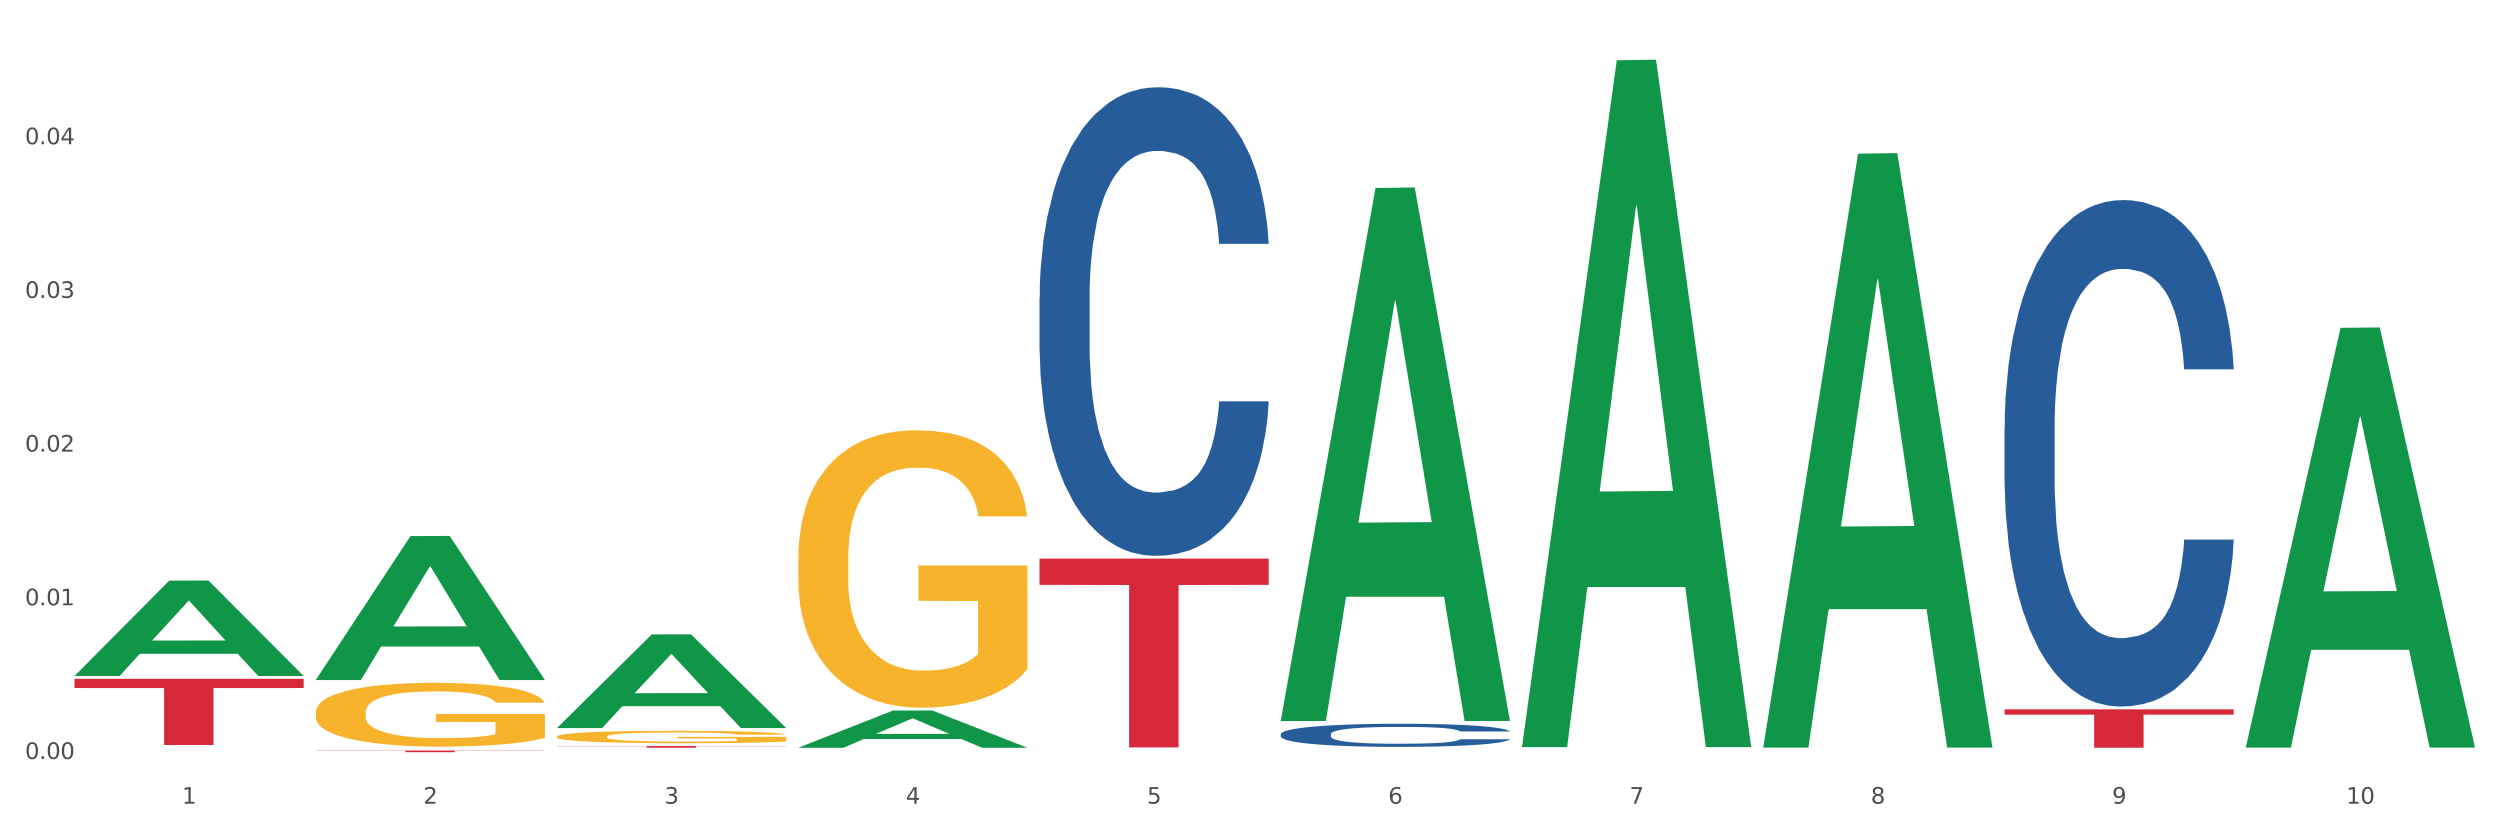 <?xml version="1.0" encoding="utf-8" standalone="no"?>
<!DOCTYPE svg PUBLIC "-//W3C//DTD SVG 1.1//EN"
  "http://www.w3.org/Graphics/SVG/1.1/DTD/svg11.dtd">
<svg xmlns:xlink="http://www.w3.org/1999/xlink" width="1080pt" height="360pt" viewBox="0 0 1080 360" xmlns="http://www.w3.org/2000/svg" version="1.1">
 <rect x="0" y="0" width="1080" height="360" fill="#333333" stroke="none"/>
 <defs>
  <style type="text/css">*{stroke-linejoin: round; stroke-linecap: butt}</style>
 </defs>
 <g id="figure_1">
  <g id="patch_1">
   <path d="M 0 360 
L 1080 360 
L 1080 0 
L 0 0 
z
" style="fill: #ffffff; stroke: #ffffff; stroke-linejoin: miter"/>
  </g>
  <g id="axes_1">
   <g id="matplotlib.axis_1">
    <g id="xtick_1">
     <g id="text_1">
      <!-- 1 -->
      <g style="fill: #4d4d4d" transform="translate(78.627 347.204) scale(0.096 -0.096)">
       <defs>
        <path id="DejaVuSans-31" d="M 794 531 
L 1825 531 
L 1825 4091 
L 703 3866 
L 703 4441 
L 1819 4666 
L 2450 4666 
L 2450 531 
L 3481 531 
L 3481 0 
L 794 0 
L 794 531 
z
" transform="scale(0.016)"/>
       </defs>
       <use xlink:href="#DejaVuSans-31"/>
      </g>
     </g>
    </g>
    <g id="xtick_2">
     <g id="text_2">
      <!-- 2 -->
      <g style="fill: #4d4d4d" transform="translate(182.851 347.204) scale(0.096 -0.096)">
       <defs>
        <path id="DejaVuSans-32" d="M 1228 531 
L 3431 531 
L 3431 0 
L 469 0 
L 469 531 
Q 828 903 1448 1529 
Q 2069 2156 2228 2338 
Q 2531 2678 2651 2914 
Q 2772 3150 2772 3378 
Q 2772 3750 2511 3984 
Q 2250 4219 1831 4219 
Q 1534 4219 1204 4116 
Q 875 4013 500 3803 
L 500 4441 
Q 881 4594 1212 4672 
Q 1544 4750 1819 4750 
Q 2544 4750 2975 4387 
Q 3406 4025 3406 3419 
Q 3406 3131 3298 2873 
Q 3191 2616 2906 2266 
Q 2828 2175 2409 1742 
Q 1991 1309 1228 531 
z
" transform="scale(0.016)"/>
       </defs>
       <use xlink:href="#DejaVuSans-32"/>
      </g>
     </g>
    </g>
    <g id="xtick_3">
     <g id="text_3">
      <!-- 3 -->
      <g style="fill: #4d4d4d" transform="translate(287.074 347.204) scale(0.096 -0.096)">
       <defs>
        <path id="DejaVuSans-33" d="M 2597 2516 
Q 3050 2419 3304 2112 
Q 3559 1806 3559 1356 
Q 3559 666 3084 287 
Q 2609 -91 1734 -91 
Q 1441 -91 1130 -33 
Q 819 25 488 141 
L 488 750 
Q 750 597 1062 519 
Q 1375 441 1716 441 
Q 2309 441 2620 675 
Q 2931 909 2931 1356 
Q 2931 1769 2642 2001 
Q 2353 2234 1838 2234 
L 1294 2234 
L 1294 2753 
L 1863 2753 
Q 2328 2753 2575 2939 
Q 2822 3125 2822 3475 
Q 2822 3834 2567 4026 
Q 2313 4219 1838 4219 
Q 1578 4219 1281 4162 
Q 984 4106 628 3988 
L 628 4550 
Q 988 4650 1302 4700 
Q 1616 4750 1894 4750 
Q 2613 4750 3031 4423 
Q 3450 4097 3450 3541 
Q 3450 3153 3228 2886 
Q 3006 2619 2597 2516 
z
" transform="scale(0.016)"/>
       </defs>
       <use xlink:href="#DejaVuSans-33"/>
      </g>
     </g>
    </g>
    <g id="xtick_4">
     <g id="text_4">
      <!-- 4 -->
      <g style="fill: #4d4d4d" transform="translate(391.298 347.204) scale(0.096 -0.096)">
       <defs>
        <path id="DejaVuSans-34" d="M 2419 4116 
L 825 1625 
L 2419 1625 
L 2419 4116 
z
M 2253 4666 
L 3047 4666 
L 3047 1625 
L 3713 1625 
L 3713 1100 
L 3047 1100 
L 3047 0 
L 2419 0 
L 2419 1100 
L 313 1100 
L 313 1709 
L 2253 4666 
z
" transform="scale(0.016)"/>
       </defs>
       <use xlink:href="#DejaVuSans-34"/>
      </g>
     </g>
    </g>
    <g id="xtick_5">
     <g id="text_5">
      <!-- 5 -->
      <g style="fill: #4d4d4d" transform="translate(495.522 347.204) scale(0.096 -0.096)">
       <defs>
        <path id="DejaVuSans-35" d="M 691 4666 
L 3169 4666 
L 3169 4134 
L 1269 4134 
L 1269 2991 
Q 1406 3038 1543 3061 
Q 1681 3084 1819 3084 
Q 2600 3084 3056 2656 
Q 3513 2228 3513 1497 
Q 3513 744 3044 326 
Q 2575 -91 1722 -91 
Q 1428 -91 1123 -41 
Q 819 9 494 109 
L 494 744 
Q 775 591 1075 516 
Q 1375 441 1709 441 
Q 2250 441 2565 725 
Q 2881 1009 2881 1497 
Q 2881 1984 2565 2268 
Q 2250 2553 1709 2553 
Q 1456 2553 1204 2497 
Q 953 2441 691 2322 
L 691 4666 
z
" transform="scale(0.016)"/>
       </defs>
       <use xlink:href="#DejaVuSans-35"/>
      </g>
     </g>
    </g>
    <g id="xtick_6">
     <g id="text_6">
      <!-- 6 -->
      <g style="fill: #4d4d4d" transform="translate(599.745 347.204) scale(0.096 -0.096)">
       <defs>
        <path id="DejaVuSans-36" d="M 2113 2584 
Q 1688 2584 1439 2293 
Q 1191 2003 1191 1497 
Q 1191 994 1439 701 
Q 1688 409 2113 409 
Q 2538 409 2786 701 
Q 3034 994 3034 1497 
Q 3034 2003 2786 2293 
Q 2538 2584 2113 2584 
z
M 3366 4563 
L 3366 3988 
Q 3128 4100 2886 4159 
Q 2644 4219 2406 4219 
Q 1781 4219 1451 3797 
Q 1122 3375 1075 2522 
Q 1259 2794 1537 2939 
Q 1816 3084 2150 3084 
Q 2853 3084 3261 2657 
Q 3669 2231 3669 1497 
Q 3669 778 3244 343 
Q 2819 -91 2113 -91 
Q 1303 -91 875 529 
Q 447 1150 447 2328 
Q 447 3434 972 4092 
Q 1497 4750 2381 4750 
Q 2619 4750 2861 4703 
Q 3103 4656 3366 4563 
z
" transform="scale(0.016)"/>
       </defs>
       <use xlink:href="#DejaVuSans-36"/>
      </g>
     </g>
    </g>
    <g id="xtick_7">
     <g id="text_7">
      <!-- 7 -->
      <g style="fill: #4d4d4d" transform="translate(703.969 347.204) scale(0.096 -0.096)">
       <defs>
        <path id="DejaVuSans-37" d="M 525 4666 
L 3525 4666 
L 3525 4397 
L 1831 0 
L 1172 0 
L 2766 4134 
L 525 4134 
L 525 4666 
z
" transform="scale(0.016)"/>
       </defs>
       <use xlink:href="#DejaVuSans-37"/>
      </g>
     </g>
    </g>
    <g id="xtick_8">
     <g id="text_8">
      <!-- 8 -->
      <g style="fill: #4d4d4d" transform="translate(808.193 347.204) scale(0.096 -0.096)">
       <defs>
        <path id="DejaVuSans-38" d="M 2034 2216 
Q 1584 2216 1326 1975 
Q 1069 1734 1069 1313 
Q 1069 891 1326 650 
Q 1584 409 2034 409 
Q 2484 409 2743 651 
Q 3003 894 3003 1313 
Q 3003 1734 2745 1975 
Q 2488 2216 2034 2216 
z
M 1403 2484 
Q 997 2584 770 2862 
Q 544 3141 544 3541 
Q 544 4100 942 4425 
Q 1341 4750 2034 4750 
Q 2731 4750 3128 4425 
Q 3525 4100 3525 3541 
Q 3525 3141 3298 2862 
Q 3072 2584 2669 2484 
Q 3125 2378 3379 2068 
Q 3634 1759 3634 1313 
Q 3634 634 3220 271 
Q 2806 -91 2034 -91 
Q 1263 -91 848 271 
Q 434 634 434 1313 
Q 434 1759 690 2068 
Q 947 2378 1403 2484 
z
M 1172 3481 
Q 1172 3119 1398 2916 
Q 1625 2713 2034 2713 
Q 2441 2713 2670 2916 
Q 2900 3119 2900 3481 
Q 2900 3844 2670 4047 
Q 2441 4250 2034 4250 
Q 1625 4250 1398 4047 
Q 1172 3844 1172 3481 
z
" transform="scale(0.016)"/>
       </defs>
       <use xlink:href="#DejaVuSans-38"/>
      </g>
     </g>
    </g>
    <g id="xtick_9">
     <g id="text_9">
      <!-- 9 -->
      <g style="fill: #4d4d4d" transform="translate(912.416 347.204) scale(0.096 -0.096)">
       <defs>
        <path id="DejaVuSans-39" d="M 703 97 
L 703 672 
Q 941 559 1184 500 
Q 1428 441 1663 441 
Q 2288 441 2617 861 
Q 2947 1281 2994 2138 
Q 2813 1869 2534 1725 
Q 2256 1581 1919 1581 
Q 1219 1581 811 2004 
Q 403 2428 403 3163 
Q 403 3881 828 4315 
Q 1253 4750 1959 4750 
Q 2769 4750 3195 4129 
Q 3622 3509 3622 2328 
Q 3622 1225 3098 567 
Q 2575 -91 1691 -91 
Q 1453 -91 1209 -44 
Q 966 3 703 97 
z
M 1959 2075 
Q 2384 2075 2632 2365 
Q 2881 2656 2881 3163 
Q 2881 3666 2632 3958 
Q 2384 4250 1959 4250 
Q 1534 4250 1286 3958 
Q 1038 3666 1038 3163 
Q 1038 2656 1286 2365 
Q 1534 2075 1959 2075 
z
" transform="scale(0.016)"/>
       </defs>
       <use xlink:href="#DejaVuSans-39"/>
      </g>
     </g>
    </g>
    <g id="xtick_10">
     <g id="text_10">
      <!-- 10 -->
      <g style="fill: #4d4d4d" transform="translate(1013.586 347.204) scale(0.096 -0.096)">
       <defs>
        <path id="DejaVuSans-30" d="M 2034 4250 
Q 1547 4250 1301 3770 
Q 1056 3291 1056 2328 
Q 1056 1369 1301 889 
Q 1547 409 2034 409 
Q 2525 409 2770 889 
Q 3016 1369 3016 2328 
Q 3016 3291 2770 3770 
Q 2525 4250 2034 4250 
z
M 2034 4750 
Q 2819 4750 3233 4129 
Q 3647 3509 3647 2328 
Q 3647 1150 3233 529 
Q 2819 -91 2034 -91 
Q 1250 -91 836 529 
Q 422 1150 422 2328 
Q 422 3509 836 4129 
Q 1250 4750 2034 4750 
z
" transform="scale(0.016)"/>
       </defs>
       <use xlink:href="#DejaVuSans-31"/>
       <use xlink:href="#DejaVuSans-30" transform="translate(63.623 0)"/>
      </g>
     </g>
    </g>
    <g id="xtick_11"/>
    <g id="xtick_12"/>
    <g id="xtick_13"/>
    <g id="xtick_14"/>
    <g id="xtick_15"/>
    <g id="xtick_16"/>
    <g id="xtick_17"/>
    <g id="xtick_18"/>
    <g id="xtick_19"/>
   </g>
   <g id="matplotlib.axis_2">
    <g id="ytick_1">
     <g id="text_11">
      <!-- 0.00 -->
      <g style="fill: #4d4d4d" transform="translate(10.8 327.88) scale(0.096 -0.096)">
       <defs>
        <path id="DejaVuSans-2e" d="M 684 794 
L 1344 794 
L 1344 0 
L 684 0 
L 684 794 
z
" transform="scale(0.016)"/>
       </defs>
       <use xlink:href="#DejaVuSans-30"/>
       <use xlink:href="#DejaVuSans-2e" transform="translate(63.623 0)"/>
       <use xlink:href="#DejaVuSans-30" transform="translate(95.41 0)"/>
       <use xlink:href="#DejaVuSans-30" transform="translate(159.033 0)"/>
      </g>
     </g>
    </g>
    <g id="ytick_2">
     <g id="text_12">
      <!-- 0.01 -->
      <g style="fill: #4d4d4d" transform="translate(10.8 261.489) scale(0.096 -0.096)">
       <use xlink:href="#DejaVuSans-30"/>
       <use xlink:href="#DejaVuSans-2e" transform="translate(63.623 0)"/>
       <use xlink:href="#DejaVuSans-30" transform="translate(95.41 0)"/>
       <use xlink:href="#DejaVuSans-31" transform="translate(159.033 0)"/>
      </g>
     </g>
    </g>
    <g id="ytick_3">
     <g id="text_13">
      <!-- 0.02 -->
      <g style="fill: #4d4d4d" transform="translate(10.8 195.099) scale(0.096 -0.096)">
       <use xlink:href="#DejaVuSans-30"/>
       <use xlink:href="#DejaVuSans-2e" transform="translate(63.623 0)"/>
       <use xlink:href="#DejaVuSans-30" transform="translate(95.41 0)"/>
       <use xlink:href="#DejaVuSans-32" transform="translate(159.033 0)"/>
      </g>
     </g>
    </g>
    <g id="ytick_4">
     <g id="text_14">
      <!-- 0.03 -->
      <g style="fill: #4d4d4d" transform="translate(10.8 128.709) scale(0.096 -0.096)">
       <use xlink:href="#DejaVuSans-30"/>
       <use xlink:href="#DejaVuSans-2e" transform="translate(63.623 0)"/>
       <use xlink:href="#DejaVuSans-30" transform="translate(95.41 0)"/>
       <use xlink:href="#DejaVuSans-33" transform="translate(159.033 0)"/>
      </g>
     </g>
    </g>
    <g id="ytick_5">
     <g id="text_15">
      <!-- 0.04 -->
      <g style="fill: #4d4d4d" transform="translate(10.8 62.319) scale(0.096 -0.096)">
       <use xlink:href="#DejaVuSans-30"/>
       <use xlink:href="#DejaVuSans-2e" transform="translate(63.623 0)"/>
       <use xlink:href="#DejaVuSans-30" transform="translate(95.41 0)"/>
       <use xlink:href="#DejaVuSans-34" transform="translate(159.033 0)"/>
      </g>
     </g>
    </g>
    <g id="ytick_6"/>
    <g id="ytick_7"/>
    <g id="ytick_8"/>
    <g id="ytick_9"/>
    <g id="ytick_10"/>
   </g>
   <g id="PolyCollection_1">
    <path d="M 32.175 291.984 
L 32.277 291.945 
L 73.107 250.829 
L 90.051 250.791 
L 131.187 292.061 
L 111.589 292.061 
L 102.709 282.451 
L 60.552 282.451 
L 60.246 282.606 
L 51.671 292.061 
L 32.175 292.061 
L 32.175 291.984 
L 65.86 276.716 
L 97.401 276.677 
L 81.783 259.587 
L 81.579 259.51 
L 81.375 259.626 
L 65.758 276.677 
L 65.86 276.716 
L 32.175 291.984 
z
" clip-path="url(#pabbe0a24c6)" style="fill: #109648"/>
    <path d="M 865.964 184.741 
L 866.081 184.541 
L 866.081 178.946 
L 866.432 171.352 
L 867.719 157.364 
L 869.358 146.774 
L 872.167 134.384 
L 873.688 129.189 
L 875.678 123.394 
L 879.774 114.002 
L 884.456 106.009 
L 887.733 101.613 
L 890.19 98.815 
L 895.691 93.82 
L 898.851 91.622 
L 902.128 89.823 
L 904.937 88.624 
L 909.618 87.225 
L 913.364 86.626 
L 917.694 86.426 
L 921.322 86.626 
L 926.12 87.425 
L 933.143 89.823 
L 935.834 91.222 
L 939.463 93.62 
L 943.208 96.817 
L 946.251 100.014 
L 949.762 104.61 
L 953.39 110.605 
L 956.901 118.198 
L 959.359 125.192 
L 961.348 132.586 
L 963.104 141.578 
L 964.391 151.37 
L 964.976 159.563 
L 943.559 159.563 
L 942.974 152.169 
L 941.803 144.176 
L 940.633 138.781 
L 939.346 134.384 
L 937.356 129.389 
L 935.6 126.191 
L 932.674 122.395 
L 929.983 119.997 
L 927.759 118.598 
L 925.067 117.399 
L 919.332 116.2 
L 915.236 116.2 
L 912.661 116.6 
L 909.501 117.599 
L 906.81 118.998 
L 903.65 121.396 
L 901.192 123.993 
L 898.734 127.39 
L 897.33 129.788 
L 895.223 134.185 
L 893.819 137.781 
L 891.946 143.976 
L 890.893 148.372 
L 889.02 159.762 
L 888.201 168.155 
L 887.85 173.95 
L 887.616 180.344 
L 887.616 211.517 
L 888.318 225.505 
L 888.903 231.5 
L 889.839 238.294 
L 891.595 247.087 
L 894.17 255.679 
L 896.861 261.874 
L 899.085 265.67 
L 901.192 268.468 
L 903.298 270.666 
L 905.873 272.664 
L 907.98 273.863 
L 911.14 275.062 
L 914.885 275.662 
L 917.811 275.662 
L 923.78 274.663 
L 926.472 273.663 
L 929.046 272.265 
L 931.855 270.067 
L 934.079 267.669 
L 935.366 265.87 
L 937.473 262.074 
L 939.111 258.077 
L 940.516 253.481 
L 941.452 249.484 
L 942.505 243.49 
L 943.325 236.696 
L 943.559 233.099 
L 964.976 233.099 
L 964.508 240.292 
L 963.689 247.286 
L 962.05 256.678 
L 960.763 262.074 
L 958.773 268.668 
L 956.667 274.263 
L 953.741 280.458 
L 951.049 285.054 
L 948.24 289.05 
L 945.197 292.647 
L 939.697 297.643 
L 937.707 299.041 
L 933.494 301.439 
L 930.217 302.838 
L 925.418 304.237 
L 920.503 305.036 
L 915.353 305.236 
L 910.789 304.836 
L 905.756 303.637 
L 902.596 302.439 
L 899.085 300.64 
L 894.989 297.842 
L 891.127 294.445 
L 887.499 290.449 
L 884.105 285.853 
L 880.945 280.657 
L 876.848 272.065 
L 873.805 263.672 
L 871.582 255.879 
L 870.06 249.285 
L 868.539 240.892 
L 867.719 235.097 
L 866.432 221.109 
L 865.964 208.12 
L 865.964 184.741 
z
" clip-path="url(#pabbe0a24c6)" style="fill: #255c99"/>
    <path d="M 553.293 317.15 
L 553.41 317.14 
L 553.41 316.885 
L 553.761 316.539 
L 555.049 315.901 
L 556.687 315.418 
L 559.496 314.853 
L 561.017 314.617 
L 563.007 314.352 
L 567.103 313.924 
L 571.785 313.56 
L 575.062 313.359 
L 577.52 313.232 
L 583.02 313.004 
L 586.18 312.904 
L 589.457 312.822 
L 592.266 312.767 
L 596.948 312.703 
L 600.693 312.676 
L 605.023 312.667 
L 608.651 312.676 
L 613.45 312.712 
L 620.472 312.822 
L 623.164 312.885 
L 626.792 312.995 
L 630.537 313.14 
L 633.58 313.286 
L 637.091 313.496 
L 640.719 313.769 
L 644.23 314.115 
L 646.688 314.434 
L 648.677 314.771 
L 650.433 315.181 
L 651.72 315.628 
L 652.306 316.001 
L 630.888 316.001 
L 630.303 315.664 
L 629.132 315.3 
L 627.962 315.054 
L 626.675 314.853 
L 624.685 314.626 
L 622.929 314.48 
L 620.004 314.307 
L 617.312 314.197 
L 615.088 314.134 
L 612.396 314.079 
L 606.661 314.024 
L 602.565 314.024 
L 599.99 314.042 
L 596.83 314.088 
L 594.139 314.152 
L 590.979 314.261 
L 588.521 314.38 
L 586.063 314.535 
L 584.659 314.644 
L 582.552 314.844 
L 581.148 315.008 
L 579.275 315.291 
L 578.222 315.491 
L 576.349 316.011 
L 575.53 316.393 
L 575.179 316.658 
L 574.945 316.949 
L 574.945 318.37 
L 575.647 319.008 
L 576.232 319.282 
L 577.168 319.591 
L 578.924 319.992 
L 581.499 320.384 
L 584.191 320.667 
L 586.414 320.84 
L 588.521 320.967 
L 590.628 321.068 
L 593.202 321.159 
L 595.309 321.213 
L 598.469 321.268 
L 602.214 321.295 
L 605.14 321.295 
L 611.109 321.25 
L 613.801 321.204 
L 616.375 321.14 
L 619.184 321.04 
L 621.408 320.931 
L 622.695 320.849 
L 624.802 320.676 
L 626.441 320.493 
L 627.845 320.284 
L 628.781 320.102 
L 629.835 319.828 
L 630.654 319.519 
L 630.888 319.355 
L 652.306 319.355 
L 651.837 319.683 
L 651.018 320.001 
L 649.38 320.43 
L 648.092 320.676 
L 646.103 320.976 
L 643.996 321.232 
L 641.07 321.514 
L 638.378 321.724 
L 635.569 321.906 
L 632.526 322.07 
L 627.026 322.298 
L 625.036 322.361 
L 620.823 322.471 
L 617.546 322.534 
L 612.747 322.598 
L 607.832 322.635 
L 602.682 322.644 
L 598.118 322.626 
L 593.085 322.571 
L 589.925 322.516 
L 586.414 322.434 
L 582.318 322.307 
L 578.456 322.152 
L 574.828 321.97 
L 571.434 321.76 
L 568.274 321.523 
L 564.177 321.131 
L 561.135 320.749 
L 558.911 320.393 
L 557.389 320.093 
L 555.868 319.71 
L 555.049 319.446 
L 553.761 318.808 
L 553.293 318.216 
L 553.293 317.15 
z
" clip-path="url(#pabbe0a24c6)" style="fill: #255c99"/>
    <path d="M 449.069 128.647 
L 449.187 128.463 
L 449.187 123.286 
L 449.538 116.261 
L 450.825 103.32 
L 452.464 93.521 
L 455.272 82.059 
L 456.794 77.252 
L 458.783 71.891 
L 462.88 63.202 
L 467.561 55.807 
L 470.838 51.74 
L 473.296 49.152 
L 478.797 44.53 
L 481.957 42.496 
L 485.234 40.832 
L 488.042 39.723 
L 492.724 38.429 
L 496.469 37.874 
L 500.799 37.689 
L 504.427 37.874 
L 509.226 38.614 
L 516.248 40.832 
L 518.94 42.126 
L 522.568 44.345 
L 526.313 47.303 
L 529.356 50.261 
L 532.867 54.513 
L 536.495 60.059 
L 540.006 67.084 
L 542.464 73.555 
L 544.454 80.395 
L 546.209 88.715 
L 547.497 97.773 
L 548.082 105.353 
L 526.664 105.353 
L 526.079 98.513 
L 524.909 91.118 
L 523.738 86.126 
L 522.451 82.059 
L 520.461 77.437 
L 518.706 74.479 
L 515.78 70.967 
L 513.088 68.748 
L 510.864 67.454 
L 508.173 66.345 
L 502.438 65.236 
L 498.342 65.236 
L 495.767 65.605 
L 492.607 66.53 
L 489.915 67.824 
L 486.755 70.042 
L 484.297 72.446 
L 481.84 75.589 
L 480.435 77.807 
L 478.328 81.874 
L 476.924 85.202 
L 475.051 90.933 
L 473.998 95 
L 472.126 105.538 
L 471.306 113.303 
L 470.955 118.664 
L 470.721 124.58 
L 470.721 153.421 
L 471.423 166.362 
L 472.009 171.908 
L 472.945 178.194 
L 474.7 186.328 
L 477.275 194.278 
L 479.967 200.009 
L 482.191 203.521 
L 484.297 206.11 
L 486.404 208.143 
L 488.979 209.992 
L 491.085 211.101 
L 494.245 212.21 
L 497.991 212.765 
L 500.916 212.765 
L 506.885 211.841 
L 509.577 210.916 
L 512.152 209.622 
L 514.961 207.589 
L 517.184 205.37 
L 518.472 203.706 
L 520.578 200.194 
L 522.217 196.496 
L 523.621 192.244 
L 524.558 188.547 
L 525.611 183 
L 526.43 176.715 
L 526.664 173.387 
L 548.082 173.387 
L 547.614 180.042 
L 546.795 186.513 
L 545.156 195.202 
L 543.869 200.194 
L 541.879 206.294 
L 539.772 211.471 
L 536.846 217.202 
L 534.155 221.454 
L 531.346 225.152 
L 528.303 228.479 
L 522.802 233.101 
L 520.813 234.395 
L 516.599 236.614 
L 513.322 237.908 
L 508.524 239.202 
L 503.608 239.942 
L 498.459 240.126 
L 493.894 239.757 
L 488.862 238.647 
L 485.702 237.538 
L 482.191 235.874 
L 478.094 233.286 
L 474.232 230.143 
L 470.604 226.446 
L 467.21 222.194 
L 464.05 217.387 
L 459.954 209.437 
L 456.911 201.673 
L 454.687 194.463 
L 453.166 188.362 
L 451.644 180.597 
L 450.825 175.236 
L 449.538 162.294 
L 449.069 150.278 
L 449.069 128.647 
z
" clip-path="url(#pabbe0a24c6)" style="fill: #255c99"/>
    <path d="M 32.175 323.038 
L 32.292 323.038 
L 32.292 323.038 
L 32.643 323.038 
L 33.931 323.038 
L 35.569 323.038 
L 38.378 323.038 
L 39.899 323.038 
L 41.889 323.038 
L 45.985 323.038 
L 50.667 323.038 
L 53.944 323.038 
L 56.401 323.038 
L 61.902 323.038 
L 65.062 323.038 
L 68.339 323.038 
L 71.148 323.038 
L 75.829 323.038 
L 79.575 323.038 
L 83.905 323.038 
L 87.533 323.038 
L 92.331 323.038 
L 99.354 323.038 
L 102.045 323.038 
L 105.674 323.038 
L 109.419 323.038 
L 112.462 323.038 
L 115.973 323.038 
L 119.601 323.038 
L 123.112 323.038 
L 125.57 323.038 
L 127.559 323.038 
L 129.315 323.038 
L 130.602 323.038 
L 131.187 323.038 
L 109.77 323.038 
L 109.185 323.038 
L 108.014 323.038 
L 106.844 323.038 
L 105.557 323.038 
L 103.567 323.038 
L 101.811 323.038 
L 98.886 323.038 
L 96.194 323.038 
L 93.97 323.038 
L 91.278 323.038 
L 85.543 323.038 
L 81.447 323.038 
L 78.872 323.038 
L 75.712 323.038 
L 73.021 323.038 
L 69.861 323.038 
L 67.403 323.038 
L 64.945 323.038 
L 63.541 323.038 
L 61.434 323.038 
L 60.03 323.038 
L 58.157 323.038 
L 57.104 323.038 
L 55.231 323.038 
L 54.412 323.038 
L 54.061 323.038 
L 53.827 323.038 
L 53.827 323.038 
L 54.529 323.038 
L 55.114 323.038 
L 56.05 323.038 
L 57.806 323.038 
L 60.381 323.038 
L 63.072 323.038 
L 65.296 323.038 
L 67.403 323.038 
L 69.509 323.038 
L 72.084 323.038 
L 74.191 323.038 
L 77.351 323.038 
L 81.096 323.038 
L 84.022 323.038 
L 89.991 323.038 
L 92.683 323.038 
L 95.257 323.038 
L 98.066 323.038 
L 100.29 323.038 
L 101.577 323.038 
L 103.684 323.038 
L 105.322 323.038 
L 106.727 323.038 
L 107.663 323.038 
L 108.717 323.038 
L 109.536 323.038 
L 109.77 323.038 
L 131.187 323.038 
L 130.719 323.038 
L 129.9 323.038 
L 128.262 323.038 
L 126.974 323.038 
L 124.985 323.038 
L 122.878 323.038 
L 119.952 323.038 
L 117.26 323.038 
L 114.451 323.038 
L 111.408 323.038 
L 105.908 323.038 
L 103.918 323.038 
L 99.705 323.038 
L 96.428 323.038 
L 91.629 323.038 
L 86.714 323.038 
L 81.564 323.038 
L 77 323.038 
L 71.967 323.038 
L 68.807 323.038 
L 65.296 323.038 
L 61.2 323.038 
L 57.338 323.038 
L 53.71 323.038 
L 50.316 323.038 
L 47.156 323.038 
L 43.059 323.038 
L 40.016 323.038 
L 37.793 323.038 
L 36.271 323.038 
L 34.75 323.038 
L 33.931 323.038 
L 32.643 323.038 
L 32.175 323.038 
L 32.175 323.038 
z
" clip-path="url(#pabbe0a24c6)" style="fill: #255c99"/>
    <path d="M 136.399 307.728 
L 136.516 307.703 
L 136.516 306.797 
L 136.749 306.016 
L 137.918 304.128 
L 139.672 302.566 
L 140.958 301.735 
L 142.244 301.055 
L 143.763 300.375 
L 145.634 299.67 
L 149.024 298.638 
L 151.128 298.109 
L 153.699 297.555 
L 158.375 296.749 
L 161.765 296.296 
L 165.272 295.918 
L 171 295.465 
L 174.741 295.264 
L 178.716 295.113 
L 183.508 295.012 
L 187.132 294.987 
L 195.081 295.062 
L 201.861 295.289 
L 205.135 295.465 
L 209.343 295.767 
L 211.564 295.969 
L 215.188 296.372 
L 218.928 296.9 
L 221.5 297.354 
L 225.358 298.21 
L 228.28 299.066 
L 230.969 300.124 
L 232.372 300.854 
L 233.424 301.534 
L 234.359 302.314 
L 235.294 303.548 
L 214.253 303.548 
L 213.434 302.667 
L 212.148 301.836 
L 210.278 301.03 
L 208.641 300.527 
L 205.836 299.897 
L 203.264 299.494 
L 200.576 299.192 
L 197.302 298.94 
L 194.731 298.814 
L 191.107 298.713 
L 183.976 298.739 
L 179.183 298.94 
L 175.91 299.192 
L 173.806 299.419 
L 171.936 299.67 
L 169.831 300.023 
L 167.377 300.552 
L 165.623 301.03 
L 163.87 301.635 
L 162.467 302.239 
L 161.181 302.944 
L 160.129 303.699 
L 159.311 304.48 
L 158.609 305.437 
L 158.025 307.023 
L 158.025 310.473 
L 158.259 311.254 
L 158.843 312.286 
L 159.544 313.067 
L 160.713 313.999 
L 161.765 314.628 
L 163.753 315.535 
L 165.974 316.29 
L 167.727 316.769 
L 169.481 317.172 
L 172.52 317.726 
L 175.91 318.179 
L 178.833 318.456 
L 182.807 318.708 
L 185.496 318.808 
L 187.834 318.859 
L 193.562 318.859 
L 197.653 318.783 
L 202.212 318.607 
L 205.719 318.38 
L 208.641 318.103 
L 211.915 317.65 
L 214.019 317.222 
L 214.019 311.959 
L 188.301 311.934 
L 188.301 308.434 
L 235.411 308.434 
L 235.411 318.708 
L 233.424 319.236 
L 231.203 319.715 
L 228.865 320.143 
L 225.358 320.672 
L 221.15 321.175 
L 217.409 321.528 
L 213.434 321.83 
L 208.758 322.107 
L 202.68 322.359 
L 198.939 322.46 
L 194.263 322.535 
L 188.769 322.56 
L 183.976 322.51 
L 179.3 322.384 
L 174.39 322.158 
L 169.598 321.83 
L 165.974 321.503 
L 162.35 321.1 
L 158.492 320.571 
L 155.453 320.067 
L 153.115 319.614 
L 150.543 319.035 
L 147.738 318.28 
L 145.634 317.6 
L 143.763 316.895 
L 141.776 315.988 
L 140.373 315.207 
L 138.97 314.225 
L 138.152 313.495 
L 137.217 312.362 
L 136.516 310.775 
L 136.399 307.728 
z
" clip-path="url(#pabbe0a24c6)" style="fill: #f7b32b"/>
    <path d="M 240.622 318.195 
L 240.739 318.19 
L 240.739 318.014 
L 240.973 317.861 
L 242.142 317.493 
L 243.895 317.188 
L 245.181 317.026 
L 246.467 316.893 
L 247.987 316.761 
L 249.857 316.623 
L 253.247 316.422 
L 255.351 316.319 
L 257.923 316.211 
L 262.599 316.053 
L 265.989 315.965 
L 269.496 315.891 
L 275.224 315.803 
L 278.965 315.763 
L 282.939 315.734 
L 287.732 315.714 
L 291.356 315.709 
L 299.305 315.724 
L 306.085 315.768 
L 309.358 315.803 
L 313.566 315.862 
L 315.788 315.901 
L 319.411 315.98 
L 323.152 316.083 
L 325.724 316.171 
L 329.581 316.338 
L 332.504 316.505 
L 335.193 316.712 
L 336.595 316.854 
L 337.647 316.987 
L 338.583 317.139 
L 339.518 317.38 
L 318.476 317.38 
L 317.658 317.208 
L 316.372 317.046 
L 314.502 316.889 
L 312.865 316.79 
L 310.06 316.667 
L 307.488 316.589 
L 304.799 316.53 
L 301.526 316.481 
L 298.954 316.456 
L 295.33 316.437 
L 288.2 316.441 
L 283.407 316.481 
L 280.134 316.53 
L 278.03 316.574 
L 276.159 316.623 
L 274.055 316.692 
L 271.6 316.795 
L 269.847 316.889 
L 268.093 317.006 
L 266.69 317.124 
L 265.405 317.262 
L 264.352 317.409 
L 263.534 317.562 
L 262.833 317.748 
L 262.248 318.058 
L 262.248 318.731 
L 262.482 318.883 
L 263.067 319.085 
L 263.768 319.237 
L 264.937 319.419 
L 265.989 319.541 
L 267.976 319.718 
L 270.197 319.866 
L 271.951 319.959 
L 273.704 320.038 
L 276.744 320.146 
L 280.134 320.234 
L 283.056 320.288 
L 287.031 320.337 
L 289.719 320.357 
L 292.057 320.367 
L 297.785 320.367 
L 301.877 320.352 
L 306.436 320.318 
L 309.943 320.273 
L 312.865 320.219 
L 316.138 320.131 
L 318.242 320.047 
L 318.242 319.021 
L 292.525 319.016 
L 292.525 318.333 
L 339.635 318.333 
L 339.635 320.337 
L 337.647 320.44 
L 335.426 320.534 
L 333.088 320.617 
L 329.581 320.721 
L 325.373 320.819 
L 321.632 320.888 
L 317.658 320.946 
L 312.982 321.001 
L 306.903 321.05 
L 303.163 321.069 
L 298.487 321.084 
L 292.992 321.089 
L 288.2 321.079 
L 283.524 321.055 
L 278.614 321.01 
L 273.821 320.946 
L 270.197 320.883 
L 266.574 320.804 
L 262.716 320.701 
L 259.677 320.603 
L 257.339 320.514 
L 254.767 320.401 
L 251.961 320.254 
L 249.857 320.121 
L 247.987 319.984 
L 246 319.807 
L 244.597 319.654 
L 243.194 319.463 
L 242.376 319.32 
L 241.441 319.099 
L 240.739 318.79 
L 240.622 318.195 
z
" clip-path="url(#pabbe0a24c6)" style="fill: #f7b32b"/>
    <path d="M 344.846 241.258 
L 344.963 241.149 
L 344.963 237.208 
L 345.197 233.814 
L 346.366 225.603 
L 348.119 218.816 
L 349.405 215.203 
L 350.691 212.248 
L 352.21 209.292 
L 354.081 206.227 
L 357.471 201.738 
L 359.575 199.439 
L 362.147 197.031 
L 366.823 193.528 
L 370.213 191.557 
L 373.72 189.915 
L 379.448 187.944 
L 383.188 187.069 
L 387.163 186.412 
L 391.956 185.974 
L 395.579 185.864 
L 403.529 186.193 
L 410.309 187.178 
L 413.582 187.944 
L 417.79 189.258 
L 420.011 190.134 
L 423.635 191.886 
L 427.376 194.184 
L 429.947 196.155 
L 433.805 199.877 
L 436.728 203.599 
L 439.416 208.197 
L 440.819 211.372 
L 441.871 214.328 
L 442.806 217.721 
L 443.741 223.085 
L 422.7 223.085 
L 421.882 219.254 
L 420.596 215.641 
L 418.725 212.138 
L 417.089 209.949 
L 414.283 207.212 
L 411.711 205.46 
L 409.023 204.147 
L 405.75 203.052 
L 403.178 202.504 
L 399.554 202.067 
L 392.423 202.176 
L 387.63 203.052 
L 384.357 204.147 
L 382.253 205.132 
L 380.383 206.227 
L 378.279 207.759 
L 375.824 210.058 
L 374.07 212.138 
L 372.317 214.765 
L 370.914 217.393 
L 369.628 220.458 
L 368.576 223.742 
L 367.758 227.136 
L 367.056 231.296 
L 366.472 238.193 
L 366.472 253.191 
L 366.706 256.584 
L 367.29 261.073 
L 367.992 264.466 
L 369.161 268.517 
L 370.213 271.254 
L 372.2 275.195 
L 374.421 278.479 
L 376.174 280.559 
L 377.928 282.311 
L 380.967 284.719 
L 384.357 286.69 
L 387.28 287.894 
L 391.254 288.989 
L 393.943 289.426 
L 396.281 289.645 
L 402.009 289.645 
L 406.1 289.317 
L 410.659 288.551 
L 414.166 287.565 
L 417.089 286.361 
L 420.362 284.391 
L 422.466 282.53 
L 422.466 259.65 
L 396.748 259.54 
L 396.748 244.323 
L 443.858 244.323 
L 443.858 288.989 
L 441.871 291.287 
L 439.65 293.367 
L 437.312 295.229 
L 433.805 297.527 
L 429.597 299.717 
L 425.856 301.25 
L 421.882 302.563 
L 417.206 303.767 
L 411.127 304.862 
L 407.386 305.3 
L 402.71 305.628 
L 397.216 305.738 
L 392.423 305.519 
L 387.747 304.972 
L 382.838 303.986 
L 378.045 302.563 
L 374.421 301.14 
L 370.797 299.388 
L 366.94 297.09 
L 363.9 294.9 
L 361.562 292.93 
L 358.99 290.412 
L 356.185 287.127 
L 354.081 284.172 
L 352.21 281.106 
L 350.223 277.165 
L 348.82 273.772 
L 347.418 269.502 
L 346.599 266.327 
L 345.664 261.401 
L 344.963 254.504 
L 344.846 241.258 
z
" clip-path="url(#pabbe0a24c6)" style="fill: #f7b32b"/>
    <path d="M 32.175 293.255 
L 131.187 293.255 
L 131.187 297.228 
L 92.239 297.255 
L 92.239 321.844 
L 70.888 321.844 
L 70.888 297.255 
L 32.175 297.228 
L 32.175 293.282 
L 32.175 293.255 
z
" clip-path="url(#pabbe0a24c6)" style="fill: #d62839"/>
    <path d="M 136.399 324.232 
L 235.411 324.232 
L 235.411 324.332 
L 196.463 324.333 
L 196.463 324.95 
L 175.112 324.95 
L 175.112 324.333 
L 136.399 324.332 
L 136.399 324.233 
L 136.399 324.232 
z
" clip-path="url(#pabbe0a24c6)" style="fill: #d62839"/>
    <path d="M 449.069 241.32 
L 548.082 241.32 
L 548.082 252.654 
L 509.134 252.731 
L 509.134 322.88 
L 487.783 322.88 
L 487.783 252.731 
L 449.069 252.654 
L 449.069 241.397 
L 449.069 241.32 
z
" clip-path="url(#pabbe0a24c6)" style="fill: #d62839"/>
    <path d="M 865.964 306.43 
L 964.976 306.43 
L 964.976 308.734 
L 926.028 308.75 
L 926.028 323.011 
L 904.677 323.011 
L 904.677 308.75 
L 865.964 308.734 
L 865.964 306.446 
L 865.964 306.43 
z
" clip-path="url(#pabbe0a24c6)" style="fill: #d62839"/>
    <path d="M 240.622 322.283 
L 339.635 322.283 
L 339.635 322.383 
L 300.687 322.383 
L 300.687 323 
L 279.336 323 
L 279.336 322.383 
L 240.622 322.383 
L 240.622 322.284 
L 240.622 322.283 
z
" clip-path="url(#pabbe0a24c6)" style="fill: #d62839"/>
    <path d="M 970.188 322.633 
L 970.29 322.463 
L 1011.12 141.62 
L 1028.064 141.45 
L 1069.2 322.974 
L 1049.602 322.974 
L 1040.721 280.704 
L 998.564 280.704 
L 998.258 281.385 
L 989.684 322.974 
L 970.188 322.974 
L 970.188 322.633 
L 1003.872 255.478 
L 1035.413 255.307 
L 1019.796 180.141 
L 1019.592 179.8 
L 1019.388 180.311 
L 1003.77 255.307 
L 1003.872 255.478 
L 970.188 322.633 
z
" clip-path="url(#pabbe0a24c6)" style="fill: #109648"/>
    <path d="M 136.399 293.676 
L 136.501 293.617 
L 177.331 231.584 
L 194.275 231.526 
L 235.411 293.793 
L 215.813 293.793 
L 206.932 279.293 
L 164.775 279.293 
L 164.469 279.527 
L 155.895 293.793 
L 136.399 293.793 
L 136.399 293.676 
L 170.083 270.64 
L 201.624 270.581 
L 186.007 244.798 
L 185.803 244.681 
L 185.599 244.856 
L 169.981 270.581 
L 170.083 270.64 
L 136.399 293.676 
z
" clip-path="url(#pabbe0a24c6)" style="fill: #109648"/>
    <path d="M 240.622 314.44 
L 240.724 314.401 
L 281.554 274.06 
L 298.499 274.022 
L 339.635 314.516 
L 320.036 314.516 
L 311.156 305.086 
L 268.999 305.086 
L 268.693 305.238 
L 260.118 314.516 
L 240.622 314.516 
L 240.622 314.44 
L 274.307 299.459 
L 305.848 299.421 
L 290.231 282.653 
L 290.026 282.577 
L 289.822 282.691 
L 274.205 299.421 
L 274.307 299.459 
L 240.622 314.44 
z
" clip-path="url(#pabbe0a24c6)" style="fill: #109648"/>
    <path d="M 344.846 323.008 
L 344.948 322.993 
L 385.778 306.947 
L 402.722 306.932 
L 443.858 323.038 
L 424.26 323.038 
L 415.379 319.288 
L 373.223 319.288 
L 372.916 319.348 
L 364.342 323.038 
L 344.846 323.038 
L 344.846 323.008 
L 378.53 317.05 
L 410.072 317.034 
L 394.454 310.365 
L 394.25 310.335 
L 394.046 310.38 
L 378.428 317.034 
L 378.53 317.05 
L 344.846 323.008 
z
" clip-path="url(#pabbe0a24c6)" style="fill: #109648"/>
    <path d="M 553.293 311.04 
L 553.395 310.823 
L 594.225 81.206 
L 611.169 80.989 
L 652.306 311.473 
L 632.707 311.473 
L 623.827 257.801 
L 581.67 257.801 
L 581.364 258.667 
L 572.789 311.473 
L 553.293 311.473 
L 553.293 311.04 
L 586.978 225.772 
L 618.519 225.555 
L 602.901 130.116 
L 602.697 129.683 
L 602.493 130.332 
L 586.876 225.555 
L 586.978 225.772 
L 553.293 311.04 
z
" clip-path="url(#pabbe0a24c6)" style="fill: #109648"/>
    <path d="M 657.517 322.216 
L 657.619 321.937 
L 698.449 26.038 
L 715.393 25.759 
L 756.529 322.774 
L 736.931 322.774 
L 728.05 253.61 
L 685.893 253.61 
L 685.587 254.725 
L 677.013 322.774 
L 657.517 322.774 
L 657.517 322.216 
L 691.201 212.335 
L 722.742 212.056 
L 707.125 89.067 
L 706.921 88.509 
L 706.717 89.346 
L 691.099 212.056 
L 691.201 212.335 
L 657.517 322.216 
z
" clip-path="url(#pabbe0a24c6)" style="fill: #109648"/>
    <path d="M 761.74 322.475 
L 761.842 322.234 
L 802.672 66.38 
L 819.617 66.138 
L 860.753 322.957 
L 841.154 322.957 
L 832.274 263.153 
L 790.117 263.153 
L 789.811 264.118 
L 781.237 322.957 
L 761.74 322.957 
L 761.74 322.475 
L 795.425 227.464 
L 826.966 227.223 
L 811.349 120.878 
L 811.144 120.396 
L 810.94 121.119 
L 795.323 227.223 
L 795.425 227.464 
L 761.74 322.475 
z
" clip-path="url(#pabbe0a24c6)" style="fill: #109648"/>
   </g>
  </g>
 </g>
 <defs>
  <clipPath id="pabbe0a24c6">
   <rect x="32.175" y="10.8" width="1037.025" height="329.109"/>
  </clipPath>
 </defs>
</svg>
